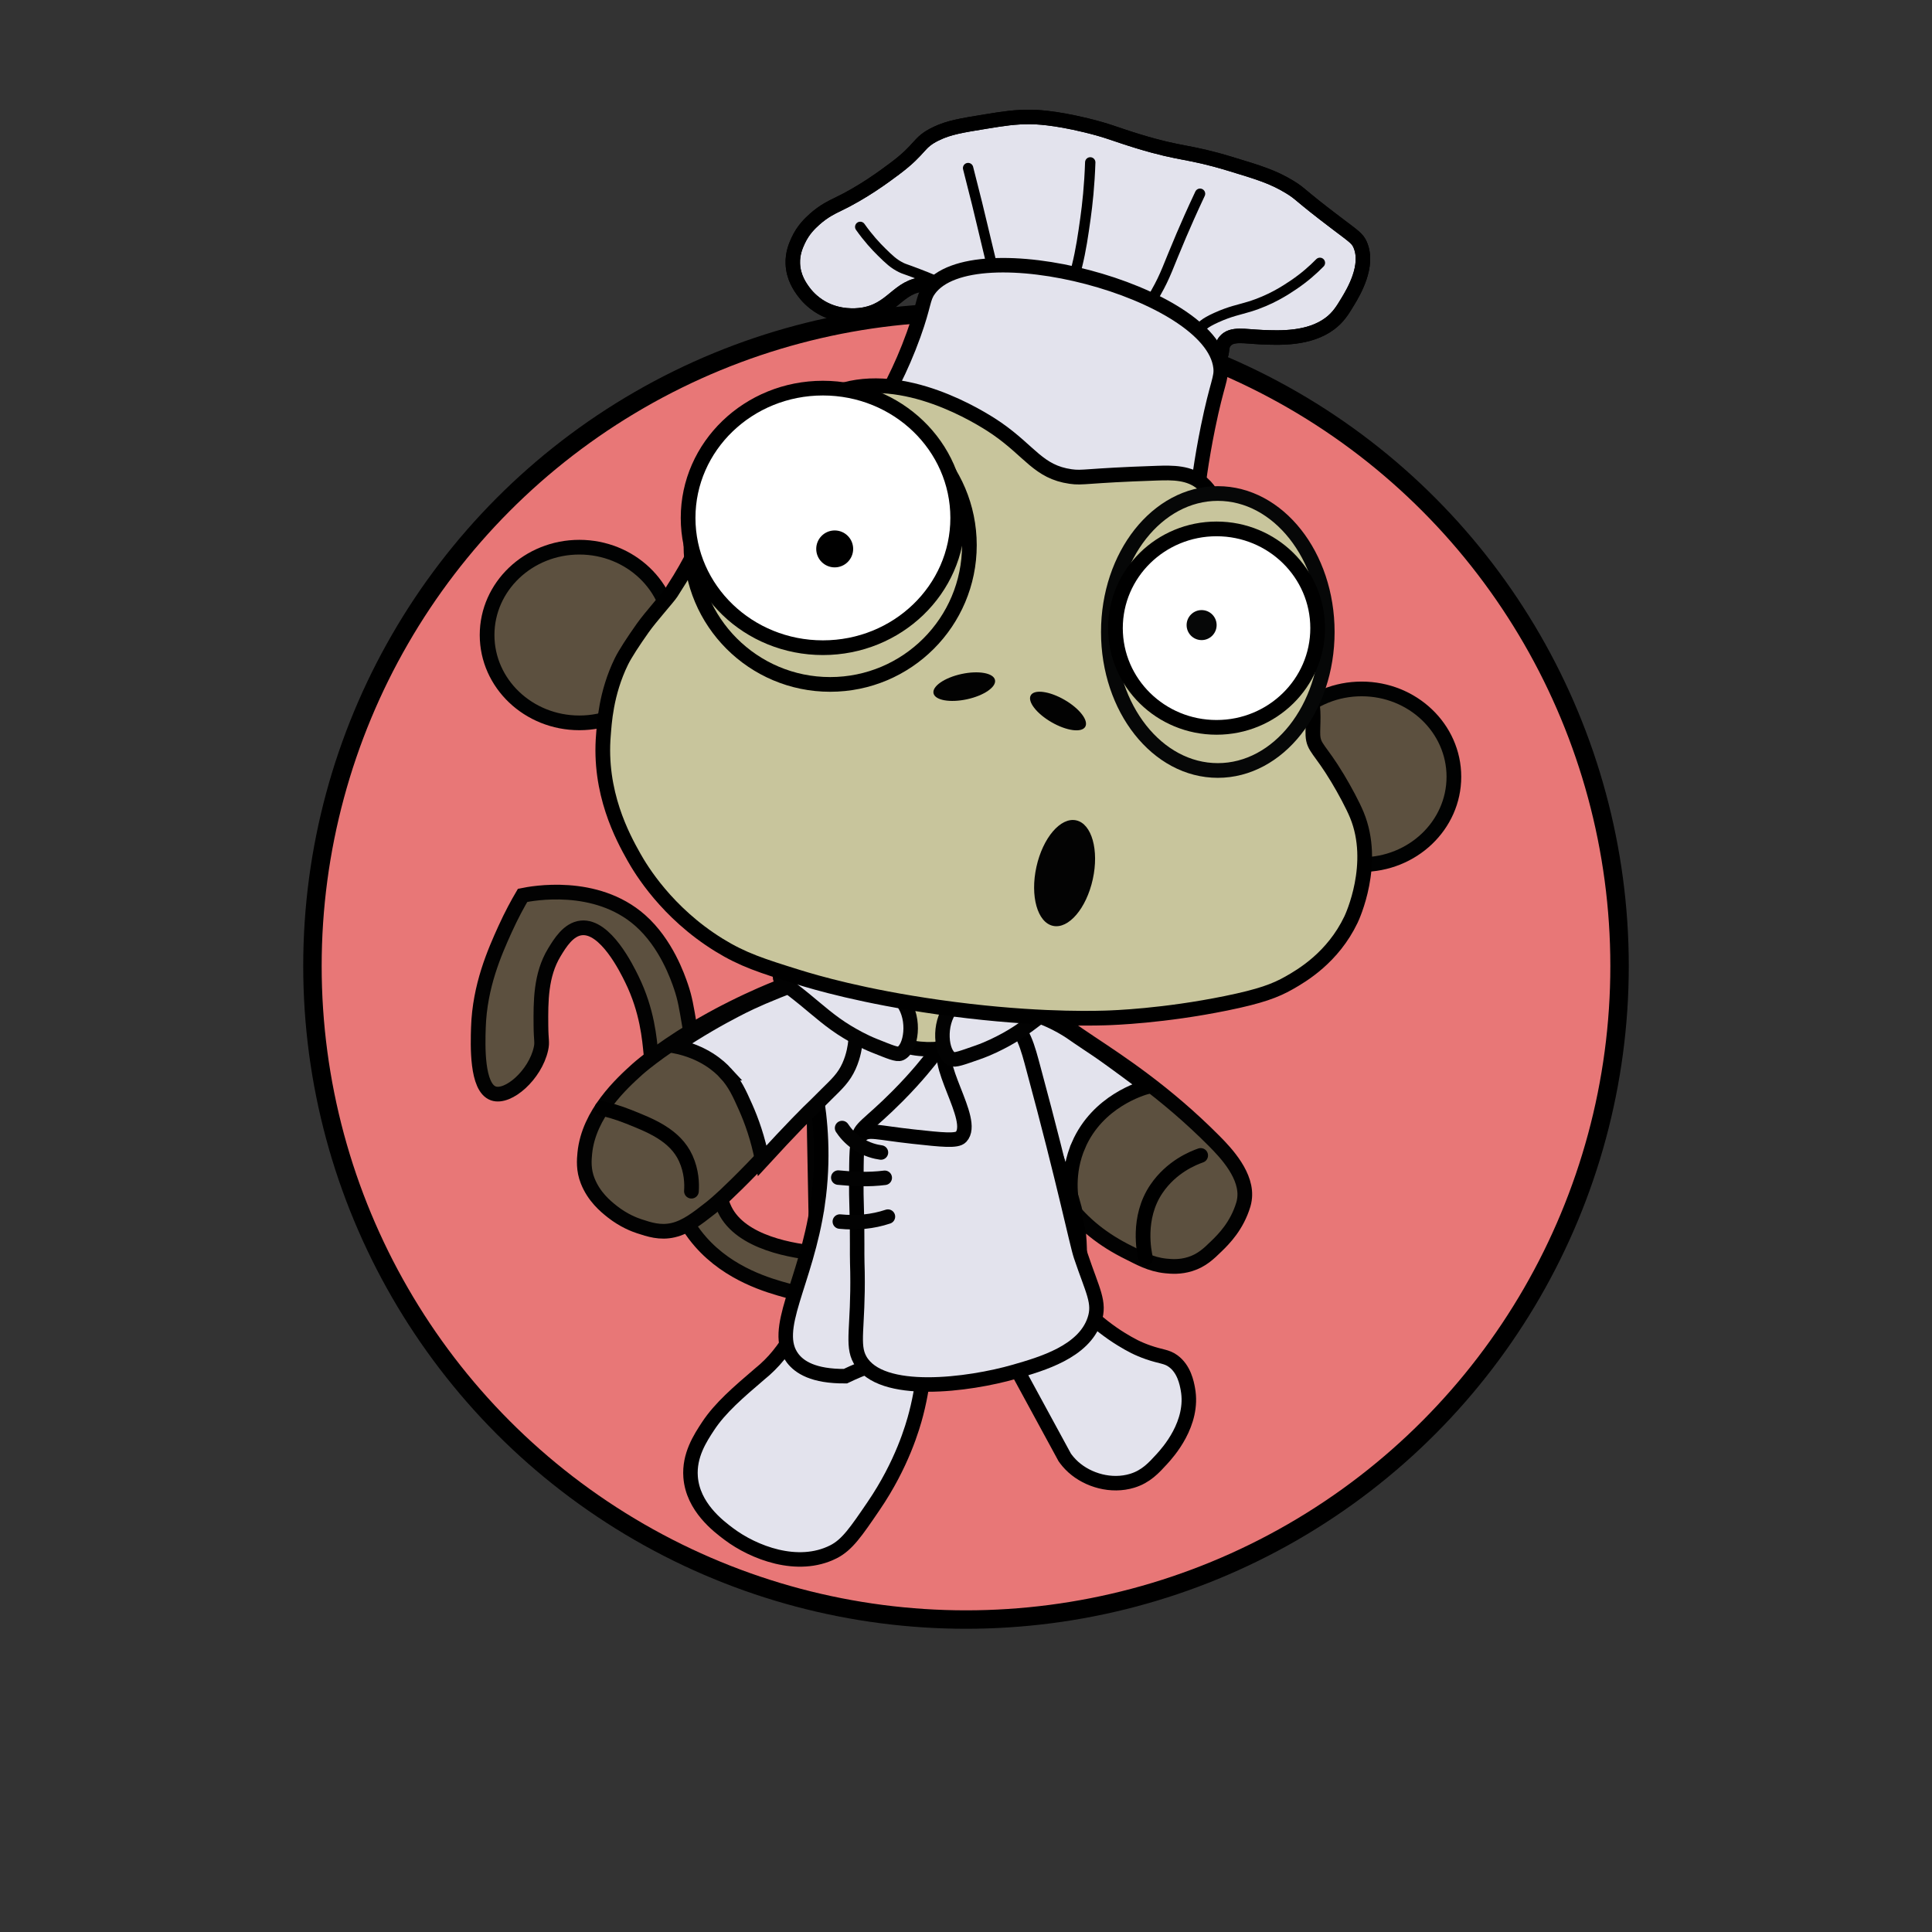 <?xml version="1.0" encoding="UTF-8"?>
<svg xmlns="http://www.w3.org/2000/svg" viewBox="0 0 2000 2000">
  <rect x="0" y="0" width="2000" height="2000" fill="#333333" stroke="none"/>
  <defs>
    <style>
      .cls-1 {
        fill: #e87777;
        stroke-width: 19.092px;
      }

      .cls-1, .cls-2, .cls-3, .cls-4, .cls-5, .cls-6, .cls-7, .cls-8, .cls-9, .cls-10, .cls-11, .cls-12, .cls-13 {
        stroke-miterlimit: 10;
      }

      .cls-1, .cls-3, .cls-14, .cls-4, .cls-5, .cls-6, .cls-9, .cls-10 {
        stroke: #000;
      }

      .cls-2, .cls-3, .cls-14, .cls-4, .cls-6, .cls-11, .cls-12, .cls-13 {
        stroke-width: 15.218px;
      }

      .cls-2, .cls-3, .cls-14, .cls-5, .cls-7 {
        stroke-linecap: round;
      }

      .cls-2, .cls-3, .cls-14, .cls-5, .cls-7, .cls-9 {
        fill: none;
      }

      .cls-2, .cls-7, .cls-8, .cls-11 {
        stroke: #020202;
      }

      .cls-14 {
        stroke-linejoin: round;
      }

      .cls-15 {
        fill: #020202;
      }

      .cls-4 {
        fill: #fff;
      }

      .cls-5 {
        stroke-width: 10.718px;
      }

      .cls-6, .cls-12, .cls-16 {
        fill: #c8c59c;
      }

      .cls-17 {
        fill: #060707;
      }

      .cls-7, .cls-8, .cls-9, .cls-10 {
        stroke-width: 15.006px;
      }

      .cls-8, .cls-10 {
        fill: #e3e3ed;
      }

      .cls-18 {
        fill: #030303;
      }

      .cls-11, .cls-13 {
        fill: #5c503f;
      }

      .cls-12 {
        stroke: #060707;
      }

      .cls-13 {
        stroke: #010202;
      }
    </style>
  </defs>
  <g id="Balls">
    <circle class="cls-1" cx="1000" cy="1000" r="676.562"></circle>
  </g>
  <g id="Chef">
    <path id="L_Leg" class="cls-10" d="M1104.211,1338.206c7.857,8.508,30.448,32.17,56.683,48.195,9.836,6.008,16.981,9.796,27.622,13.523,13.669,4.788,18.965,4.027,25.896,9.064,11.406,8.289,14.097,22.728,15.25,28.917,6.651,35.699-20.966,65.996-26.903,72.508-8.349,9.159-16.509,18.11-30.643,22.443-21.619,6.627-45.751-.405-60.999-14.099-4.223-3.793-7.128-7.518-8.92-10.071-19.214-35.34-38.427-70.681-57.641-106.021-.184-2.086-.341-5.012-.193-8.496.255-6.003,1.097-26.019,15.825-40.858,16.985-17.112,40.487-15.418,44.023-15.106Z"></path>
    <path id="L_Arm" class="cls-11" d="M1105.362,1246.276c16.053,20.687,35.966,37.117,63.517,50.641,9.991,4.904,21.937,12.004,37.981,13.595,5.711.567,14.726,1.371,25.347-1.998,11.97-3.797,19.072-10.703,27.092-18.502,7.546-7.339,21.142-20.882,27.838-43.16.477-1.588.803-3.17,1.089-5.047,3.696-24.261-19.015-48.266-31.229-60.555-50.624-50.933-98.248-81.765-128.688-102.073-8.361-5.578-15.076-10.203-19.134-13.02-4.99-3.249-12.216-7.556-21.379-11.69-9.162-4.133-16.647-6.462-21.141-7.787-63.81-18.813-95.932-28.377-102.497-19.079-9.454,13.39,19.346,52.105,96.312,157.101 0.0 0,17.419,26.171,44.892,61.575Z"></path>
    <path id="L_Hand" class="cls-3" d="M1185.878,1302.599c-1.405-6.15-9.124-41.905,11.304-71.935,15.59-22.919,37.901-31.815,45.749-34.551"></path>
    <path id="Tail" class="cls-11" d="M848.705,1297.636c-27.584-2.355-81.632-10.885-98.404-45.318-7.782-15.976-13.089-48.919-18.559-82.867-.495-3.075-.094-1.552-1.726-11.222-7.58-44.899-12.725-75.569-15.969-94.951-3.62-21.628-4.991-29.895-9.064-41.865-3.238-9.516-15.227-44.75-42.297-68.624-45.998-40.567-112.31-27.844-121.71-25.896-4.849,8.251-11.411,20.146-18.127,34.959-10.777,23.771-26.24,58.698-27.622,101.857-.58,18.105-1.989,62.098,15.538,68.192,15.395,5.353,43.267-19.278,49.202-46.181,1.598-7.243.126-7.943,0-24.169-.19-24.506-.404-52.081,13.811-75.53,5.86-9.665,14.616-24.109,28.054-25.464,24.972-2.519,46.84,42.103,52.223,53.086,16.112,32.875,18.26,62.028,19.853,77.688,9.793,96.206,15.629,153.546,51.36,194.219,29.867,33.998,70.915,45.303,89.772,50.497,28.954,7.975,70.992,12.645,75.098,1.726,1.726-4.589-2.181-14.777-41.433-40.139Z"></path>
    <path id="Body" class="cls-11" d="M844.389,1247.715c1.395,65.452,2.445,93.816,22.731,118.833,14.896,18.37,36.254,30.212,36.254,30.212,13.811,7.657,25.007,10.479,46.9,15.537,31.101,7.186,43.777,6.019,54.957,4.028,15.048-2.68,33.048-9.739,63.301-33.377,20.644-16.129,31.004-24.145,36.254-32.226,5.122-7.885,16.214-28.136,11.797-74.235-2.258-23.566-7.017-37.669-27.478-94.088-31.998-88.229-42.052-113.551-57.402-146.312-5.949-12.697-11.102-23.113-14.674-30.212-15.876,1.777-40.818,3.176-70.494-1.582-61.53-9.866-92.427-37.85-109.914-24.169-4.869,3.81-8.714,11.252-5.755,58.122,2.391,37.87,7.261,69.161,11.509,91.499.276,22.053.856,63.634,2.014,117.97Z"></path>
    <path id="Belly" class="cls-12" d="M903.086,1242.823c-11.103-44.737-2.688-85.017,4.316-122.142,12.128-64.292,28.088-76.587,33.449-80.277,14.376-9.897,35.511-15.038,55.676-9.064,2.123.629,26.947,8.37,38.196,30.643,1.534,3.037,2.385,5.493,2.802,6.71,21.897,63.919,32.846,95.879,34.405,128.399,0,0,1.992,41.549-9.767,73.149-.856,2.3-1.826,4.669-1.826,4.669-4.411,10.774-12.159,29.695-23.456,39.126-5.968,4.982-19.96,6.086-47.7,8.089-34.972,2.526-42.108-.057-47.467-3.558-4.199-2.743-8.457-6.8-17.264-23.522-7.683-14.588-15.892-30.176-21.364-52.223Z"></path>
    <path class="cls-2" d="M892.944,1091.98c2.756,4.178,7.782,10.638,15.969,16.185,9.922,6.723,19.568,8.771,24.817,9.495"></path>
    <path class="cls-2" d="M872.011,1198.369c17.457,1.723,34.331.225,50.497-5.179"></path>
    <path class="cls-2" d="M872.011,1151.54c15.79,1.557,31.822,2.348,48.771.216"></path>
    <path id="R_Arm" class="cls-11" d="M871.486,1015.191c-4.233-4.105-10.147-4.681-15.538-4.748-15.497-.191-30.151,3.786-53.518,13.164-4.247,1.704-21.429,8.663-43.858,19.869-6.008,3.002-10.978,5.602-14.483,7.464-0,0-.005.003-.005.003-0.0 0-13.126,6.968-25.652,14.524-38.632,23.303-58.644,41.439-58.644,41.439-15.87,14.382-50.429,45.722-54.419,86.993-.656,6.79-1.542,17.159,3.059,28.675,6.477,16.213,17.988,25.865,25.357,31.682,12.067,9.524,23.423,13.658,27.823,15.111,10.421,3.442,21.782,7.193,35.175,4.1,13.498-3.117,25.227-12.301,38.131-22.405.926-.725,1.597-1.262,2.206-1.756,5.735-4.642,16.937-14.375,41.572-39.681,22.41-23.019,20.064-22.073,38.552-40.662,12.085-12.152,23.883-24.59,36.115-36.594,11.555-11.34,18.536-17.838,23.954-29.78,5.11-11.264,6.395-22.007,6.728-25.311.893-8.862.131-15.819-.254-18.712-1.169-8.772-2.724-9.023-5.827-21.796-3.414-14.056-2.495-17.722-6.474-21.58Z"></path>
    <path id="R_Hand" class="cls-3" d="M715.773,1233.112c.551-8.04.165-20.59-5.827-33.88-11.017-24.436-37.228-34.38-59.129-43.16-11.536-4.624-21.38-7.233-27.702-8.686"></path>
    <path id="R_Leg" class="cls-10" d="M956.604,1415.894c-1.075,12.005-3.284,28.439-8.2,47.476-3.625,14.037-14.673,52.524-44.023,95.599-18.312,26.875-27.468,40.312-41.649,47.476-37.042,18.712-82.732.682-108.115-18.343-10.926-8.189-37.338-27.966-39.707-59.129-1.711-22.511,10.013-40.315,18.127-52.655,12.448-18.93,31.553-35.277,52.871-53.518,3.969-3.396,3.799-3.141,5.827-4.963,14.27-12.822,22.722-25.46,36.254-47.907,18.548-30.767,17.077-30.926,21.148-33.88,21.622-15.689,53.467-4.202,55.46-3.453,29.506,11.094,49.439,43.904,52.007,83.298Z"></path>
    <g>
      <g>
        <path class="cls-10" d="M1116.635,1185.111c19.798-45.181,64.904-58.395,71.333-60.162-32.04-23.969-46.843-34.505-53.958-39.223-.775-.514-3.626-2.414-7.645-5.095-8.244-5.5-14.866-10.061-18.868-12.839-4.921-3.204-12.046-7.451-21.081-11.527-3.155-1.423-6.109-2.629-8.805-3.652-0,0-6.363-2.417-12.041-4.026-7.819-2.217-29.48-2.418-57.666,2.09-.504-.585-5.866-6.627-12.387-5.419-.829.153-2.933.572-4.645,2.322-2.473,2.528-3.031,6.715-1.548,10.839,2.901,5.817,41.137,82.199,70.148,126.269,11.829,17.969,23.348,33.008,23.348,33.008,9.476,12.372,18.905,23.557,28.002,33.604-2.285-9.973-7.024-36.89,5.815-66.189Z"></path>
        <path id="Body-2" data-name="Body" class="cls-10" d="M846.399,1246.824c-11.941,81.455-48.314,129.659-25.85,159.208,6.912,9.092,21.247,18.856,54.581,18.581,39.624-19.032,62.175-19.394,75.681-15.498,4.802,1.385,21.893,6.937,44.563,5.242,3.54-.265,6.638-.737,9.628-1.27,14.838-2.643,32.588-9.604,62.42-32.912,20.356-15.905,30.572-23.809,35.749-31.777,5.051-7.775,15.989-27.744,11.633-73.201-2.227-23.238-6.919-37.145-27.096-92.778-24.717-68.153-36.155-98.24-47.228-123.606-3.124-7.158-8.535-20.967-9.376-20.668-.79.281,2.949,12.842,6.219,23.373-20.846,13.123-54.69,29.728-92.129,23.226-60.781-10.556-101.473-76.879-113.288-68.299-3.897,2.831-1.516,11.534,1.158,23.829,6.44,29.62,6.112,60.369,11.349,90.225,4.903,27.949,8.975,68.653,1.986,116.327Z"></path>
        <path class="cls-10" d="M889.166,1178.962c-.352-11.03,9.817-13.831,40.056-44.291,41.671-41.975,44.981-59.443,57.778-57.965,22.936,2.647,42.024,62.18,29.312,109.616-3.157,11.78-6.784,25.314-18.763,33.895-34.171,24.477-107.45-12.01-108.382-41.255Z"></path>
        <path class="cls-10" d="M1006.325,1071.623c-18.9,6.67-21.208,3.743-25.207,7.791-18.344,18.564,30.38,79.949,13.707,97.526-4.292,4.525-19.363,2.978-49.329-.303-38.181-4.179-46.382-8.121-53.566-1.967-5.884,5.04-5.266,21.215-5.48,53.566-.078,11.817.388,16.427.791,42.705.089,5.8.132,11.601.083,17.401-.127,15.09.301,26.046.341,28.547.923,57.551-6.195,74.978,2.582,90.75,21.206,38.108,112.665,26.047,160.239,12.327,28.133-8.113,71.293-20.56,82.452-53.419,6.205-18.273-1.857-29.988-14.08-66.471-4.352-12.99-16.588-73.999-49.04-193.954-5.282-19.525-11.305-45.393-27.175-49.027-8.115-1.858-12.663,6.179-36.316,14.527Z"></path>
        <path class="cls-7" d="M871.725,1167.74c2.718,4.119,7.673,10.489,15.747,15.96,9.784,6.629,19.295,8.649,24.471,9.363"></path>
        <path class="cls-7" d="M869.381,1264.552c17.214,1.699,33.853.222,49.794-5.107"></path>
        <path class="cls-7" d="M867.788,1219.036c15.571,1.536,31.378,2.315,48.091.213"></path>
        <path class="cls-8" d="M751.203,1110.966c9.377,10.187,14.015,20.373,20.579,35.106,6.136,13.771,12.912,32.36,17.322,55.436,30.37-33.077,46.694-49.5,56.091-58.392.478-.453,4.491-4.576,10.049-10.031,11.395-11.183,18.278-17.589,23.62-29.366,5.038-11.107,6.306-21.701,6.635-24.958.881-8.739.129-15.599-.251-18.452-1.153-8.649-2.686-8.898-5.745-21.492-3.367-13.86-2.461-17.475-6.384-21.28-4.174-4.048-10.006-4.616-15.321-4.681-15.281-.188-29.731,3.733-52.773,12.98-23.884,9.585-35.353,15.506-43.248,19.592-16.536,8.558-38.341,20.778-63.166,37.478,30.127,6.122,46.1,21.006,52.593,28.059Z"></path>
        <path class="cls-8" d="M807.585,1010.609c-.919,5.07,5.553,7.71,25.61,24.132,13.806,11.304,27.102,23.436,43.687,33.398.271.163.603.362,1.0.596,5.501,3.253,15.436,9.102,27.751,13.979,15.428,6.11,23.007,9.5,26.621,7.818,11.132-5.179,15.498-35.435,2.493-53.057-12.479-16.908-27.788-4.351-68.321-24.167-14.878-7.274-26.364-15.589-42.16-12.733-1.242.225-15.394,2.924-16.682,10.033Z"></path>
        <path class="cls-8" d="M1112.977,1021.729c.698,5.106-5.881,7.462-26.632,23-14.283,10.695-28.092,22.24-45.093,31.474-.277.151-.619.335-1.025.553-5.636,3.012-15.815,8.424-28.33,12.763-15.678,5.436-23.397,8.494-26.934,6.658-10.897-5.657-13.949-36.073-.192-53.115,13.199-16.352,27.95-3.144,69.303-21.184,15.179-6.622,27.015-14.432,42.672-10.895,1.232.278,15.253,3.588,16.232,10.746Z"></path>
        <g>
          <path class="cls-10" d="M969.073,138.397c-19.529,9.462-14.445,14.993-42.92,36.275-10.92,8.162-32.711,24.447-59.765,37.356-4.289,2.047-13.5,6.293-23.173,15.006-4.389,3.953-11.752,10.721-16.979,22.078-2.293,4.982-5.91,13.081-5.501,23.934.533,14.144,7.565,23.978,11.108,28.794,2.395,3.256,8.568,10.951,19.108,16.861,17.408,9.761,35.101,8.134,40.661,7.39,32.586-4.355,37.415-30.328,65.673-31.871,8.154-.445,12.119,1.479,34.602,10.125,23.607,9.078,47.644,17.014,71.246,26.107,39.47,15.207,31.448,7.245,126.068,33.885,28.911,8.14,64.469,18.683,73.456,5.717,3.677-5.305.628-11.26,5.755-17.098,6.972-7.941,19.434-4.695,37.96-3.918,18.507.776,48.714,2.043,70.214-14.013,8.864-6.62,13.3-13.982,18.768-23.057,5.62-9.327,22.204-36.853,12.655-58.654-2.798-6.39-6.132-8.384-24.323-22.143-40.314-30.493-36.244-30.003-48.393-37.451-17.36-10.642-32.256-15.15-62.047-24.166-44.689-13.525-49.075-9.338-94.639-23.186-24.698-7.506-30.641-10.934-54.468-16.69-33.732-8.148-51.892-8.542-57.59-8.588-16.14-.13-27.801,1.761-45.69,4.661-25.734,4.172-38.601,6.259-51.783,12.645Z"></path>
          <path class="cls-5" d="M1128.62,168.101c-.782,23.86-2.953,43.638-4.973,58.073-4.698,33.579-9.329,64.674-27.915,99.249-4.281,7.963-8.302,14.251-11.02,18.305"></path>
          <path class="cls-5" d="M1002.175,173.981c3.752,14.534,6.867,26.961,9.249,36.594,6.057,24.491,4.498,19.267,11.234,46.809,3.447,14.095,4.98,20.06,6.713,29.961,1.304,7.451,2.86,15.126,3.361,25.09.249,4.959.211,9.108.122,12.043"></path>
          <path class="cls-5" d="M890.509,234.862c8.103,11.467,16,20.036,22.07,25.992,7.952,7.801,12.608,12.29,20.449,16.126,3.366,1.647,2.919,1.021,17.588,6.649,13.214,5.07,16.366,6.648,18.077,7.544,6.442,3.369,11.55,7.036,15.37,10.154"></path>
          <path class="cls-5" d="M1242.268,200.563c-8.522,18.094-15.056,33.017-19.391,43.16-14.117,33.027-15.841,40.895-26.428,59.507-10.047,17.663-15.071,26.495-22.008,34.13-2.195,2.416-8.096,8.654-14.033,18.432-2.702,4.45-4.611,8.315-5.828,10.955"></path>
          <path class="cls-5" d="M1366.361,272.096c-7.132,7.284-16.152,15.261-27.333,22.805-8.13,5.485-23.671,15.805-45.755,22.569-10.78,3.302-19.618,4.684-34.273,11.349-12.144,5.523-16.663,9.389-18.158,14.526-1.393,4.788.627,7.976-.583,16.941-.68,5.038-1.994,9.043-2.979,11.604"></path>
          <path class="cls-9" d="M969.073,138.397c-19.529,9.462-14.445,14.993-42.92,36.275-10.92,8.162-32.711,24.447-59.765,37.356-4.289,2.047-13.5,6.293-23.173,15.006-4.389,3.953-11.752,10.721-16.979,22.078-2.293,4.982-5.91,13.081-5.501,23.934.533,14.144,7.565,23.978,11.108,28.794,2.395,3.256,8.568,10.951,19.108,16.861,17.408,9.761,35.101,8.134,40.661,7.39,32.586-4.355,37.415-30.328,65.673-31.871,8.154-.445,12.119,1.479,34.602,10.125,23.607,9.078,47.644,17.014,71.246,26.107,39.47,15.207,31.448,7.245,126.068,33.885,28.911,8.14,64.469,18.683,73.456,5.717,3.677-5.305.628-11.26,5.755-17.098,6.972-7.941,19.434-4.695,37.96-3.918,18.507.776,48.714,2.043,70.214-14.013,8.864-6.62,13.3-13.982,18.768-23.057,5.62-9.327,22.204-36.853,12.655-58.654-2.798-6.39-6.132-8.384-24.323-22.143-40.314-30.493-36.244-30.003-48.393-37.451-17.36-10.642-32.256-15.15-62.047-24.166-44.689-13.525-49.075-9.338-94.639-23.186-24.698-7.506-30.641-10.934-54.468-16.69-33.732-8.148-51.892-8.542-57.59-8.588-16.14-.13-27.801,1.761-45.69,4.661-25.734,4.172-38.601,6.259-51.783,12.645Z"></path>
          <path class="cls-10" d="M961.605,299.992c-6.517,9.113-4.513,14.899-15.846,46.451-13.177,36.684-28.788,64.78-40.048,82.944,34.259,25.148,65.479,41.61,88.413,52.166,85.429,39.322,157.809,43.622,174.831,44.397,28.916,1.316,52.865-.493,69.05-2.333,1.923-18.488,5.502-46.883,12.502-81.237,9.482-46.533,14.355-50.567,12.976-62.316-9.238-78.726-256.818-143.076-301.878-80.071Z"></path>
        </g>
      </g>
      <ellipse id="L_Ear_F" class="cls-13" cx="599.733" cy="657.37" rx="95.5" ry="90.923"></ellipse>
      <ellipse id="R_Ear_F" class="cls-13" cx="1409.566" cy="804.104" rx="95.5" ry="90.923"></ellipse>
      <path id="Fiill" class="cls-16" d="M636.359,838.848c40.882,91.952,100.41,133.326,126.458,148.901,49.995,29.894,101.205,39.22,153.649,48.771,34.387,6.262,62.631,8.059,119.121,11.653,76.518,4.868,114.777,7.302,161.417,3.021,74.708-6.857,121.1-11.115,161.417-47.044,1.568-1.397,4.096-3.65,7.226-6.732,7.418-7.304,45.578-45.388,47.156-103.757,1.166-43.137-18.286-74.635-27.861-90.139-7.831-12.68-15.921-22.35-22.158-29.056-6.946-10.892-8.078-19.512-7.815-25.39.336-7.523,3.028-12.198,1.222-20.379-1.267-5.736-4.031-9.96-6.832-13.574-11.448-14.77-26.223-22.864-34.837-29.392-10.728-8.13-16.491-20.295-29.539-43.802-14.765-26.597-23.898-43.05-23.861-65.506.018-11.205,2.345-39.239-1.967-53.074-2.298-7.372-6.474-13.379-6.474-13.38-0-0-4.593-3.384-7.266-8.222-6.709-12.144-38.885-10.899-41.946-10.756-67.613,3.151-70.486,8.554-90.626,4.304-26.238-5.537-46.314-19.974-53.95-25.464-13.437-9.663-19.56-17.224-26.759-24.169-30.145-29.084-75.856-44.182-113.942-44.455-44.121-.316-76.731,19.272-86.751,25.464-33.516,20.711-43.777,43.369-120.416,164.87-4.432,7.027-12.478,21.657-25.464,40.139-19.176,27.289-24.706,29.385-34.528,44.455-23.758,36.45-24.974,75.694-25.464,91.499-.926,29.88,5.07,54.483,10.79,71.214Z"></path>
      <path id="Out" class="cls-14" d="M694.887,613.486c-3.31,5.113-20.993,24.578-29.611,36.753-9.611,13.579-18.266,26.854-22.011,34.528-16.279,33.35-17.618,64.667-18.559,75.53-5.211,60.194,19.937,106.32,31.507,126.89,7.061,12.553,33.818,57.561,88.046,91.067,24.675,15.246,44.395,21.535,82.004,33.233,17.974,5.591,67.064,19.997,145.017,31.075,88.531,12.581,151.183,11.86,172.639,11.222,9.263-.276,60.685-2.035,125.399-15.221,35.792-7.293,50.916-13.041,65.104-21.077,13.484-7.637,45.325-26.256,64.139-65.559,1.355-2.831,26.846-57.885,6.042-108.331-4.21-10.208-12.587-25.735-19.854-37.837-18.319-30.506-24.953-31.528-25.612-44.635-.474-9.435,2.027-27.527-2.586-39.958-1.01-2.723-2.135-4.689-2.565-5.3-4.283-6.096-12.263-8.115-36.871-33.571-15.071-15.59-21.783-25.252-26.069-31.104-4.679-6.389-9.554-14.41-14.628-25.552-5.592-12.28-12.564-30.848-16.401-55.676,2.366-7.953,6.567-26.337-.863-46.613-1.943-5.302-5.529-15.088-14.337-22.726-13.471-11.681-31.088-11.339-47.381-10.795-74.58,2.492-75.864,5.355-89.197,3.453-33.088-4.721-41.797-25.747-75.961-49.49-7.984-5.549-82.664-56.185-151.347-42.009-77.324,15.96-129.004,110.34-163.432,173.214-4.761,8.695-8.261,16.322-22.612,38.488Z"></path>
      <ellipse class="cls-15" cx="998.191" cy="710.807" rx="32.557" ry="13.391" transform="translate(-127.869 227.463) rotate(-12.224)"></ellipse>
      <ellipse class="cls-15" cx="1095.26" cy="736.055" rx="13.391" ry="32.557" transform="translate(-89.813 1316.55) rotate(-60)"></ellipse>
      <circle id="L_Lip" class="cls-6" cx="859.372" cy="564.373" r="144.132"></circle>
      <ellipse id="L_Ball" class="cls-4" cx="851.87" cy="536.139" rx="139.55" ry="134.355"></ellipse>
      <circle id="L_Hole" cx="864.078" cy="568.232" r="19.114"></circle>
      <ellipse id="R_Lip" class="cls-12" cx="1260.665" cy="654.243" rx="113.294" ry="143.36"></ellipse>
      <ellipse id="R_Ball" class="cls-4" cx="1259.372" cy="650.24" rx="104.665" ry="102.72"></ellipse>
      <circle id="R_Hole" class="cls-17" cx="1243.914" cy="647.095" r="15.538"></circle>
      <ellipse id="Mouth" class="cls-18" cx="1102.068" cy="903.842" rx="55.915" ry="29.872" transform="translate(-17.608 1785.777) rotate(-77.583)"></ellipse>
    </g>
  </g>
</svg>
